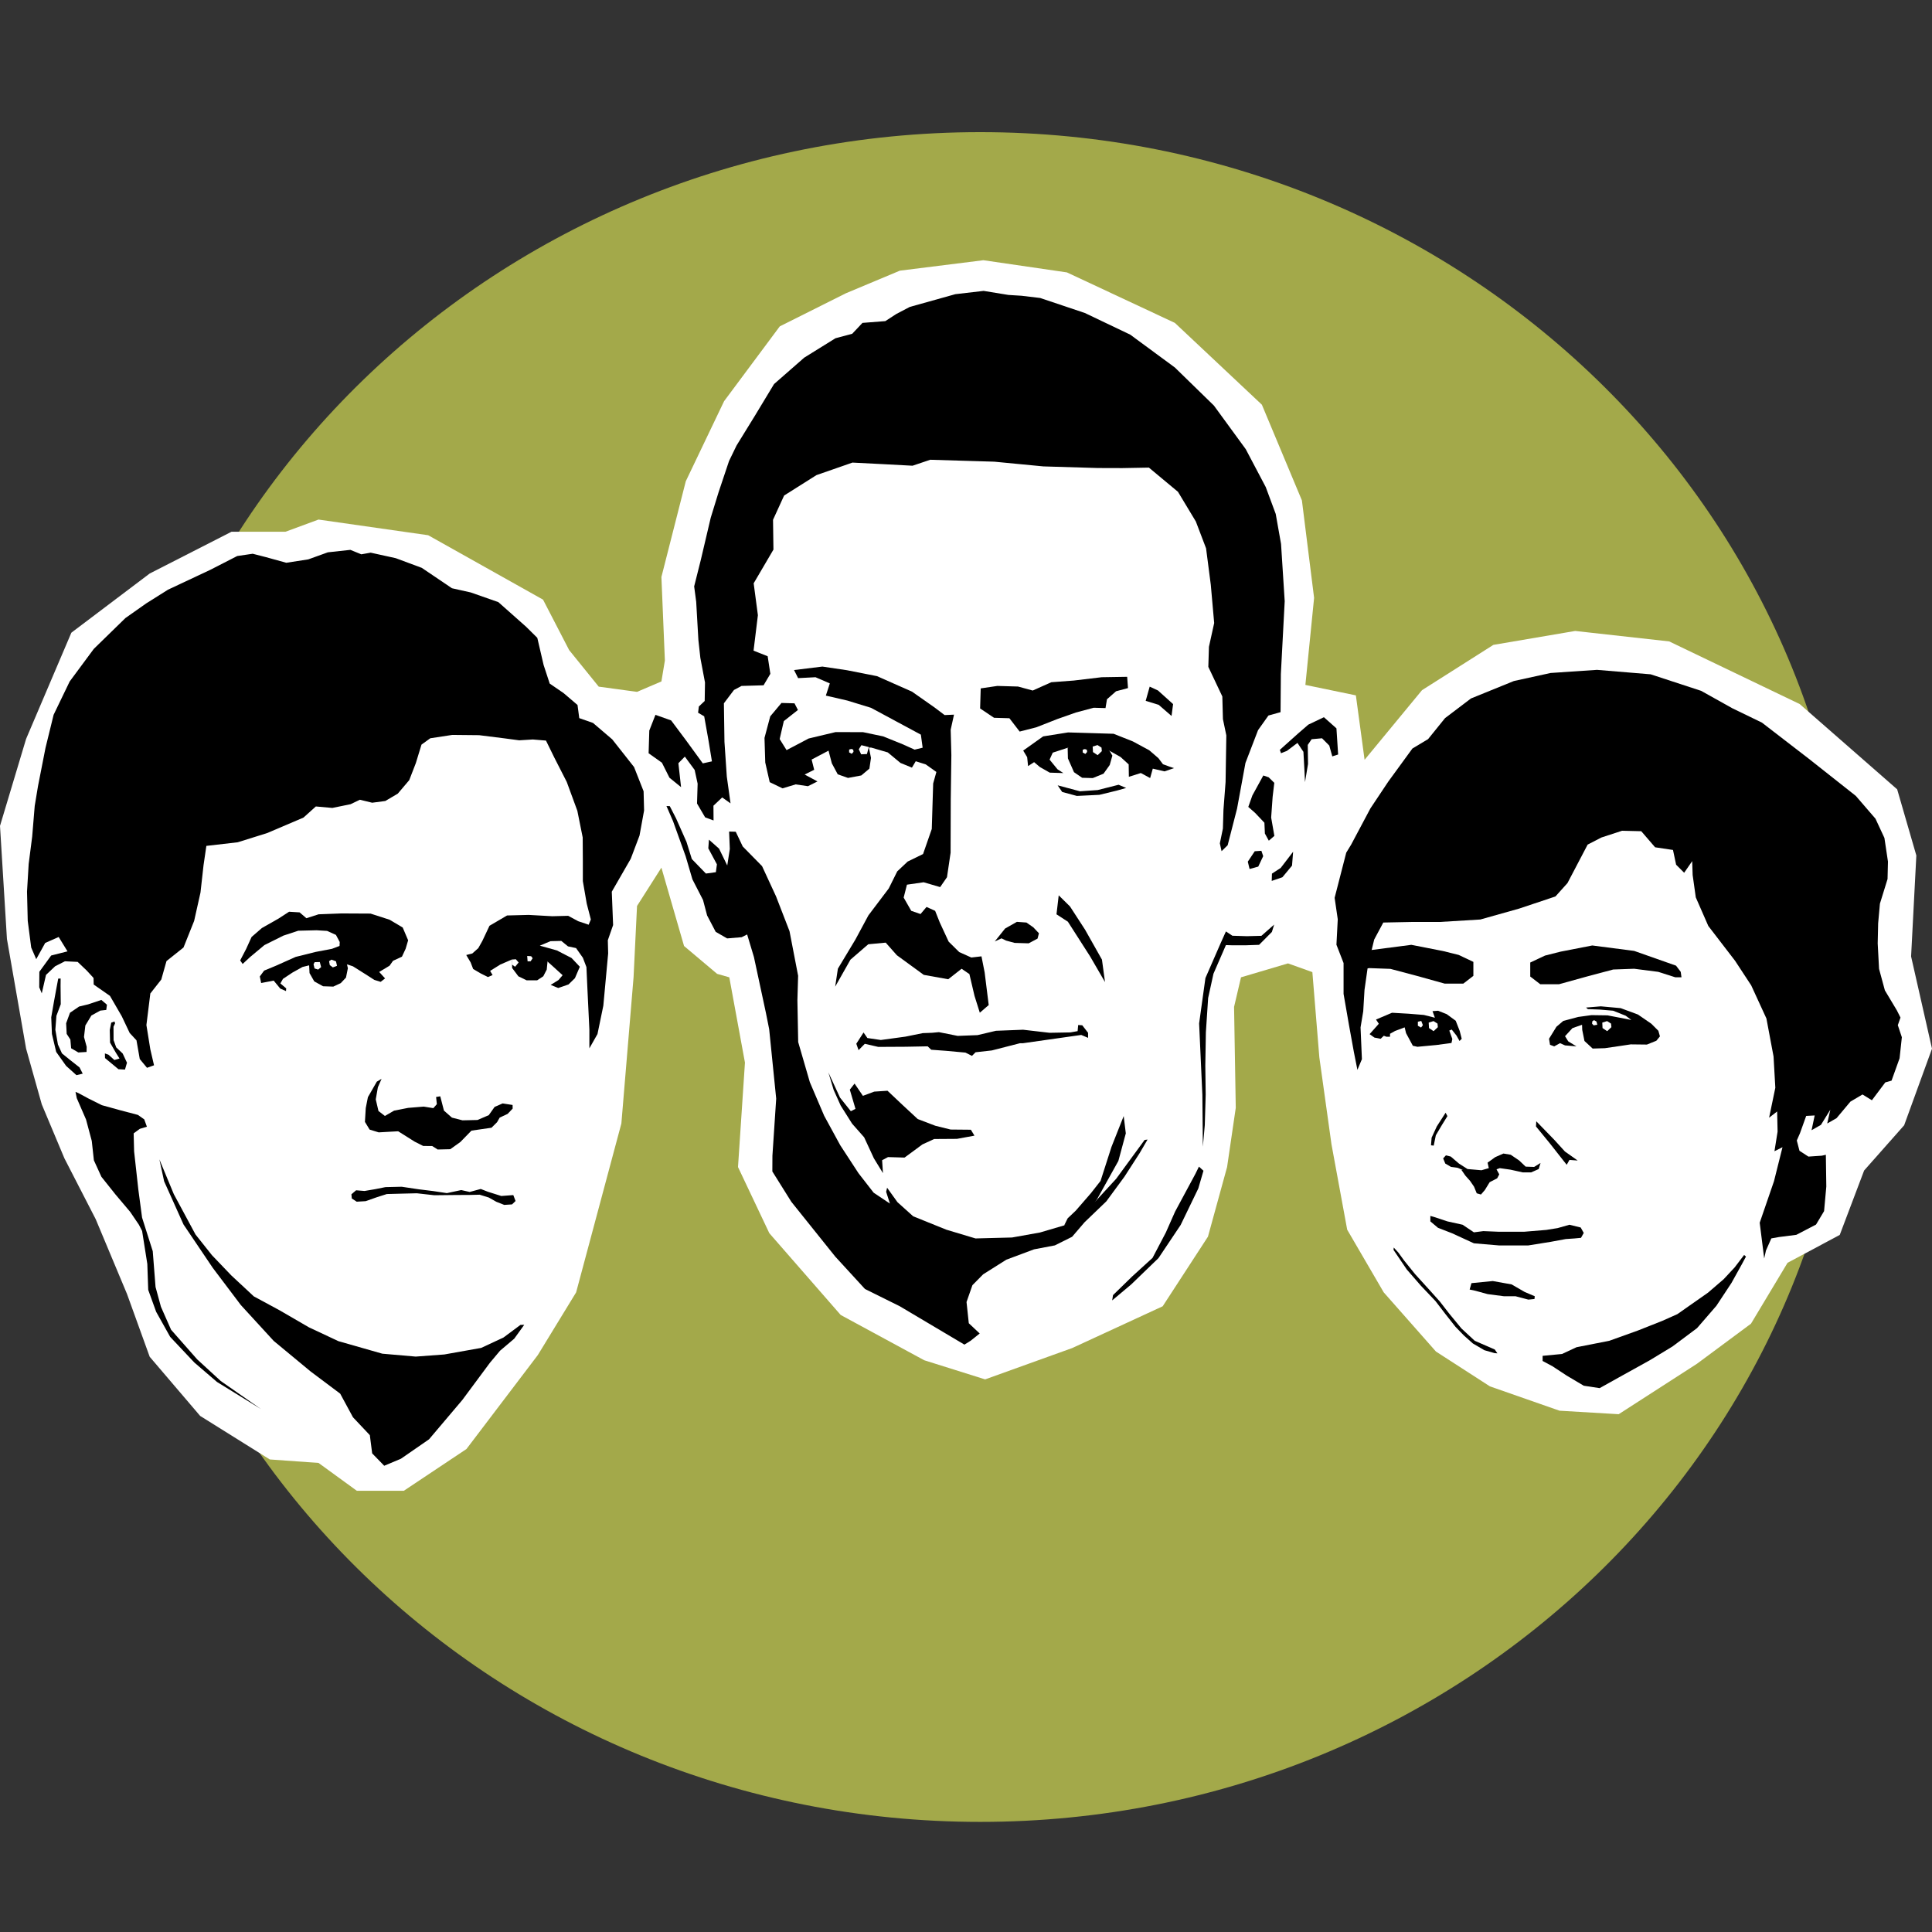<?xml version="1.0" encoding="UTF-8"?> <svg xmlns="http://www.w3.org/2000/svg" id="Layer_1" data-name="Layer 1" viewBox="0 0 512 512"><rect x="0" y="0" width="512" height="512" fill="#333333" stroke="none"/><defs><style> .cls-1 { fill: #a3a94a; } .cls-2 { fill: #fff; } </style></defs><path class="cls-1" d="M28.64,258.92c0-123.66,103.48-223.9,231.13-223.9s231.13,100.24,231.13,223.9-103.48,223.9-231.13,223.9S28.64,382.58,28.64,258.92"></path><polygon class="cls-2" points="158.67 181.97 150.83 172.28 143.91 158.91 113.47 141.84 84.41 137.69 75.65 140.92 61.35 140.92 39.67 151.99 18.91 167.67 6.92 195.81 0 218.87 1.84 248.85 6.92 277.91 11.07 292.67 17.07 306.97 25.37 323.11 33.67 342.95 39.67 359.56 53.05 375.24 71.5 386.77 84.41 387.69 94.56 395.07 107.02 395.07 123.62 384 142.53 359.1 152.68 342.49 164.67 297.74 167.9 259 168.82 240.09 175.28 229.94 181.28 250.7 190.04 258.08 193.27 259 197.42 281.6 195.58 309.28 203.88 326.81 222.79 348.48 244.93 360.48 261.07 365.55 284.14 357.25 308.12 346.18 320.12 327.73 325.19 309.28 327.49 293.59 327.04 266.84 328.88 259 341.33 255.31 347.79 257.62 349.64 280.22 352.86 303.28 357.02 325.88 366.7 342.49 380.54 358.17 394.84 367.4 413.29 373.85 428.97 374.78 449.73 361.4 464.03 350.79 473.72 334.65 487.55 327.27 494.01 310.2 504.62 298.21 512 277.91 506.46 253.47 507.85 226.71 502.77 209.18 476.94 186.58 442.35 169.98 417.44 167.21 395.76 170.9 376.85 182.9 361.63 201.35 359.32 184.28 345.94 181.51 348.25 158.45 345.02 132.62 334.41 107.25 311.35 85.57 282.75 72.19 260.61 68.96 238.47 71.73 224.17 77.72 206.65 86.49 191.89 106.32 181.74 127.54 175.28 152.91 176.2 175.05 175.28 180.59 168.82 183.35 158.67 181.97"></polygon><polygon points="123.56 253.09 124.73 255.06 125.39 256.79 127.41 257.98 129.31 258.93 130.54 258.4 129.89 257.3 132.59 255.61 135.67 254.28 140.76 253.41 144.26 254.07 146.43 256.01 149.1 258.44 148.02 259.71 145.93 261.01 147.94 261.83 150.66 260.89 152.36 259.23 153.66 256.2 151.48 253.89 147.57 251.87 143.06 250.61 145.89 249.42 148.75 249.35 150.53 250.8 152.66 251.25 154.47 253.82 155.41 256.29 155.67 262.01 156.19 272.84 156.19 277.82 158.34 274.03 159.89 266.51 161.17 252.65 161.08 249.17 162.48 245.15 162.13 236.31 167.15 227.59 169.48 221.43 170.69 214.79 170.56 209.69 168.03 203.27 162.25 195.94 157.16 191.59 153.51 190.31 153.05 186.83 149.36 183.68 145.68 181.16 144.06 176.22 142.39 169.03 139.45 166.12 132.07 159.57 124.77 157.01 119.77 155.89 111.78 150.49 104.87 147.92 98.23 146.46 95.75 146.9 92.85 145.72 86.89 146.37 81.7 148.24 75.87 149.14 70.48 147.65 66.97 146.75 62.87 147.35 55.73 151.01 44.53 156.27 38.76 159.9 33.25 163.78 24.86 171.96 18.47 180.59 14.21 189.42 12.06 198.19 10.07 208.33 9.2 213.58 8.53 221.7 7.6 228.95 7.16 236.31 7.35 244.03 8.27 251.11 9.6 254.19 11.98 249.89 15.55 248.31 17.89 252.12 13.56 253.22 10.43 257.53 10.4 261.64 11.07 263.25 12.19 258.36 14.62 256.06 17.21 254.75 20.58 254.91 23 257.22 24.79 259.17 24.83 260.91 29.14 263.92 32.27 269.32 34.37 273.75 36.17 275.7 37.04 280.66 38.96 282.98 40.82 282.31 39.84 278.1 38.8 271.65 39.84 263.28 42.74 259.59 44.12 254.7 48.63 251.1 51.45 244.05 53.13 236.54 53.94 229.29 54.69 224.17 63.01 223.21 70.8 220.77 80.42 216.67 83.7 213.72 88.08 214.11 92.91 213.12 95.37 211.94 98.63 212.73 102.11 212.27 105.42 210.32 108.45 206.75 110.2 202.23 111.7 197.33 114.03 195.65 119.86 194.76 126.97 194.83 133.59 195.66 137.59 196.19 141.19 195.97 144.69 196.26 146.92 200.81 150.19 207.21 153 214.86 154.42 221.93 154.46 228.4 154.46 233.51 155.49 239.46 156.58 243.67 156 245.06 153.23 244.13 150.58 242.7 146.35 242.81 140.11 242.46 134.38 242.61 129.72 245.34 127.82 249.37 126.75 251.27 125.17 252.68 123.56 253.09"></polygon><polygon points="135.67 254.29 135.73 256.54 137.37 258.73 139.55 259.79 142.34 259.8 143.98 258.72 144.89 256.95 145.14 254.48 144.07 252.83 139.92 252.54 137.62 252.59 135.67 254.29"></polygon><polygon points="99.19 259.68 100.88 260.2 102.05 259.29 100.49 257.58 103.24 255.92 104.16 254.62 106.52 253.53 107.5 251.43 108.16 249.19 106.72 245.8 103.25 243.74 98.2 242.11 90.48 242.07 84.43 242.3 81.2 243.34 79.4 241.79 76.61 241.62 73.8 243.44 69.4 245.94 66.67 248.31 65.24 251.46 63.65 254.52 64.3 255.46 66.33 253.58 70.07 250.46 75.1 247.95 79.05 246.65 83.9 246.53 86.69 246.7 89.03 247.76 90.03 249.64 89.98 250.68 88 251.44 83.65 252.27 78.35 253.59 73.07 255.95 70 257.22 68.85 258.77 69.21 260.51 72.53 259.87 74.26 261.97 75.79 262.65 75.85 261.93 74.3 260.62 74.99 259.41 77.49 257.75 80.16 256.26 83.09 255.54 86.66 254.82 89.68 254.82 93.53 256.08 97.41 258.53 99.19 259.68"></polygon><polygon points="81.88 254.94 82.03 257.88 83.28 260.08 85.62 261.37 88.33 261.46 90.3 260.54 91.69 259.07 92.19 256.59 91.75 254.69 89.25 253.64 84.32 253.69 81.88 254.94"></polygon><polygon points="135.84 292.83 133.2 292.42 131.07 293.35 129.53 295.53 126.54 296.81 122.57 296.9 119.76 296.18 117.65 294.32 116.67 290.53 115.57 290.71 115.77 292.62 114.84 293.67 112.29 293.26 108.16 293.6 104.44 294.33 102 295.74 100.3 294.43 99.58 291.35 100.14 288.15 101.12 285.9 99.86 286.65 97.5 290.76 96.93 293.64 96.71 297.31 97.95 299.35 100.36 300.09 102.98 299.94 105.52 299.8 109.89 302.55 112.15 303.69 114.54 303.71 115.99 304.63 119.33 304.55 121.99 302.65 124.94 299.63 127.56 299.25 130.25 298.86 131.73 297.39 132.42 296.18 134.54 295.18 135.86 293.79 135.84 292.83"></polygon><polygon points="136.03 316.71 132.85 316.95 129.33 315.84 127.4 315.09 124.47 315.88 122.23 315.38 118.43 316.19 114.76 315.64 111 315.18 106.45 314.5 102.15 314.6 99.38 315.15 96.61 315.62 94.37 315.44 93.13 316.5 93.23 317.61 94.53 318.46 96.91 318.32 99.83 317.29 102.52 316.43 106.33 316.33 110.47 316.23 115.1 316.75 120.67 316.69 124.57 316.67 127.11 316.61 129.52 317.35 131.54 318.49 133.63 319.31 135.69 319.18 136.63 318.28 136.03 316.71"></polygon><polygon points="137.93 351.11 133.42 354.46 127.52 357.21 117.74 358.95 110.17 359.51 101.32 358.74 89.68 355.42 81.88 351.76 74.07 347.23 67.26 343.55 61.28 337.98 56.17 332.64 51.81 327.15 46.07 316.48 42.24 307.25 43.5 313.07 48.63 324.5 56.38 335.99 63.84 345.87 72.53 355.35 82.3 363.44 90.15 369.33 93.54 375.59 98.01 380.33 98.63 385.16 101.82 388.44 106.25 386.58 113.7 381.43 122.52 371.01 129.85 361.13 132.51 357.96 136.28 354.76 138.93 351.09 137.93 351.11"></polygon><polygon points="26.86 264.99 23.34 266.17 20.97 266.74 18.55 268.39 17.53 271.17 17.67 273.99 18.65 275.49 18.85 277.8 20.76 278.91 22.94 278.78 22.97 277.41 22.26 274.81 22.62 271.76 24.22 269.12 26.57 267.82 28.16 267.64 28.34 266.26 26.86 264.99"></polygon><polygon points="30.08 272.08 30.1 275.64 30.8 277.57 32.51 279.19 33.65 281.63 33.12 283.45 31.38 283.35 29.45 281.74 27.83 280.4 27.8 279.17 28.75 279.51 30.31 280.91 31.67 280.52 30.69 278.95 29.17 276.31 29.09 272.98 29.48 271.01 30.34 270.7 30.5 271.2 30.08 272.08"></polygon><polygon points="16.05 261.28 16.1 266.13 14.95 269.2 14.67 272.9 15.35 276.8 16.42 279.16 18.5 280.85 21.08 282.88 21.92 284.53 20.26 284.93 17.52 282.47 14.89 278.77 13.76 274.01 13.58 269.6 14.27 265.6 14.91 262.11 15.43 259.34 16.07 259.32 16.05 261.28"></polygon><polygon points="20.34 291.02 22.8 296.68 24.32 302.36 24.88 307.49 26.87 311.86 30.61 316.55 34.5 321.16 36.82 324.58 37.66 326.22 39.04 334.95 39.28 341.83 41.38 347.64 45.1 354.29 51.5 361.08 57.49 366.22 69.12 373.39 58.5 365.98 52.27 360.26 45.34 352.4 42.65 346.31 41.22 341.06 40.48 331.58 37.65 322.67 36.66 315.24 35.54 305.12 35.42 300.35 37.06 299.15 38.93 298.59 38.23 296.65 36.54 295.46 31.79 294.21 26.98 292.88 23.39 291.09 20.82 289.7 20.01 289.36 20.34 291.02"></polygon><polygon class="cls-2" points="137.44 255.07 136.7 254.21 135.67 254.29 135.62 255.59 136.51 256.2 137.44 255.07"></polygon><polygon class="cls-2" points="139.71 253.34 139.82 254.77 140.62 254.75 141.16 253.94 140.76 253.41 139.71 253.34"></polygon><polygon class="cls-2" points="87.21 254.73 87.4 255.76 88.21 256.37 89.31 255.95 89.04 254.76 87.84 254.31 87.21 254.73"></polygon><polygon class="cls-2" points="83.09 255.55 83.36 256.65 84.32 256.95 85.1 256.29 84.75 254.95 83.39 254.98 83.09 255.55"></polygon><polygon points="210.43 177.57 217.94 176.65 224.42 177.61 232.43 179.19 241.7 183.3 247.7 187.51 250.33 189.5 252.82 189.39 251.94 193.39 252.12 200.1 251.96 211.79 251.92 225.97 250.96 232.47 249.15 235.09 244.78 233.81 240.35 234.45 239.48 237.87 241.49 241.38 243.95 242.23 245.54 240.35 247.82 241.38 249.06 244.49 251.4 249.54 254.2 252.31 257.41 253.75 260.1 253.44 260.94 257.69 262.02 266.35 259.66 268.38 258.26 263.93 256.9 258.14 254.83 256.73 251.29 259.51 244.81 258.35 237.68 253.15 234.72 249.81 230.1 250.24 225.38 254.32 221.33 261.48 222.05 256.71 226.69 248.99 230.14 242.58 235.53 235.45 237.78 230.92 240.54 228.32 244.62 226.33 246.93 219.69 247.3 207.63 248.15 204.58 245.34 202.58 242.68 201.74 241.67 203.43 238.64 202.19 235.27 199.4 230.9 198.12 224.01 197.92 219.57 198.93 215.09 201.29 215.77 204 213.24 205.26 216.64 207.09 214.11 208.35 210.86 207.87 207.38 208.92 203.98 207.28 202.8 202.07 202.6 195.55 204.12 189.84 207.1 186.29 210.55 186.39 211.46 188.15 207.72 191.1 206.62 195.86 208.45 198.79 214.3 195.71 221.44 194.01 228.72 194.03 234.06 195.15 239.17 197.22 242.39 198.66 244.51 198.15 244.04 194.69 238 191.44 230.83 187.58 224.57 185.66 218.86 184.34 219.91 181.11 216.12 179.47 211.51 179.71 210.43 177.57"></polygon><polygon points="219.57 198.93 220.45 202.3 222.01 205.2 224.73 206.16 228.26 205.5 230.4 203.69 230.82 200.85 230.24 197.98 226.66 196.66 222.81 196.77 220.48 197.57 219.57 198.93"></polygon><polygon points="263.62 249.5 266.36 246.07 269.49 244.3 272.01 244.48 273.84 245.75 275.33 247.33 274.96 248.74 272.61 249.99 268.89 249.88 266.6 249.26 265.41 248.67 263.62 249.5"></polygon><polygon points="280.57 237.27 279.98 242.3 283 244.26 288.88 253.44 292.84 260.26 292.03 254.31 287.55 246.37 283.56 240.22 280.57 237.27"></polygon><polygon points="219.53 284.2 222.62 290.89 225.48 294.48 226.71 293.86 225.21 288.77 226.47 287.16 228.68 290.41 231.68 289.29 235.2 289.06 239.04 292.69 243.21 296.56 247.88 298.34 251.92 299.34 257.29 299.39 258.24 300.96 253.6 301.81 247.56 301.85 244.44 303.29 239.72 306.77 235.33 306.64 233.77 307.47 233.99 310.89 231.59 306.97 229.01 301.4 225.82 297.79 222.78 292.97 220.93 288.85 219.53 284.2"></polygon><polygon points="303.34 302.09 295.78 312.41 288.41 320.42 282.02 324.74 275.59 326.63 268.19 327.95 258.52 328.2 250.79 325.88 242 322.33 237.83 318.58 235.09 314.76 234.84 315.85 235.84 318.96 231.53 316.08 227.51 310.91 222.68 303.51 218.42 295.7 214.62 286.8 211.53 276.16 211.32 265.07 211.51 258.59 209.23 246.77 205.66 237.55 201.95 229.53 196.83 224.32 194.98 220.42 193.22 220.37 193.41 224.99 192.73 229.36 190.56 224.9 187.88 222.52 187.71 224.82 189.99 229.06 189.71 231.14 187.07 231.5 183.34 227.65 181.93 223.11 179.16 216.87 177.5 213.64 176.62 213.61 178.36 217.62 181.71 226.94 183.5 233.04 186.31 238.51 187.39 242.6 189.67 246.95 192.7 248.69 196.55 248.37 198 247.64 199.8 253.63 202.98 268.44 203.84 272.75 205.7 291.15 204.7 306.27 204.68 310.45 209.72 318.5 221.36 333.02 229.23 341.6 238.43 346.16 255.58 356.34 257.26 355.29 259.63 353.39 256.74 350.67 256.14 345.05 257.7 340.59 260.54 337.71 266.69 333.83 274.03 331.09 279.55 330.04 284.12 327.76 287.42 323.91 293.19 318.37 298 311.82 302.03 305.57 304.11 302 303.34 302.09"></polygon><polygon points="318.77 303.87 318.64 290.14 317.78 271.22 319.45 259.2 323.47 249.98 324.88 246.84 326.6 247.98 330.44 248.1 334.29 248 337.67 245.02 337.06 246.98 333.67 250.39 330.15 250.51 326.52 250.51 324.88 250.46 321.58 258.05 320.17 264.49 319.57 273.58 319.42 282.37 319.52 290.06 319.28 298.18 318.77 303.87"></polygon><polygon points="354.62 199.95 354.17 193.02 350.85 190.07 346.73 192.03 343.91 194.47 339.17 198.72 339.48 199.61 341.03 199 343.84 196.88 345.42 199.24 345.7 204.3 345.84 207.27 346.64 202.46 346.57 197.41 347.6 195.9 350.35 195.65 352.27 197.58 353.07 200.45 354.62 199.95"></polygon><polygon points="334.79 205.51 331.89 210.8 330.81 213.84 332.63 215.44 335.08 218.03 335.21 220.9 336.25 222.79 337.72 221.52 336.87 216.66 337.26 211.18 337.7 207.46 336.21 205.99 334.79 205.51"></polygon><polygon points="325.34 224 327.83 214.3 330.06 202.18 333.4 193.49 336.15 189.62 339.36 188.73 339.44 178.63 340.46 159.33 339.49 144.15 338.08 136.2 335.44 129.09 330.14 119.04 321.7 107.48 311.35 97.39 299.53 88.69 287.51 82.95 275.66 78.97 270.73 78.38 267.23 78.16 260.67 77.09 253.18 77.96 241.1 81.34 237.53 83.21 234.62 85.1 228.56 85.57 225.84 88.46 221.41 89.64 213.13 94.78 205.13 101.78 200.04 110.2 195.19 118.07 193.2 122.18 190.43 130.45 188.35 137.2 185.71 148.43 183.96 155.4 184.5 159.49 185.08 169.6 185.6 174.34 186.83 180.86 186.75 185.77 185.2 187.23 185 188.88 186.62 189.83 187.78 196.33 188.67 201.77 186.25 202.3 181.77 196.15 177.86 190.92 173.7 189.44 172.07 193.61 171.89 199.62 175.42 202.13 177.41 206.1 180.49 208.6 179.78 202.26 181.49 200.51 184.09 204.04 184.88 207.68 184.72 212.94 186.87 216.61 189.1 217.43 189.07 213.52 191.39 211.33 193.6 212.9 192.61 205.8 191.99 196.61 191.84 186.38 194.51 182.85 196.51 181.78 202.35 181.61 204.15 178.57 203.44 173.91 199.7 172.43 200.85 163.03 199.73 154.58 204.97 145.65 204.86 137.75 207.8 131.32 216.37 125.91 225.91 122.59 234.13 123.01 241.84 123.42 246.53 121.84 254.76 122.09 263.5 122.35 276.51 123.6 290.91 124.03 297.43 124.05 304.47 123.92 312.17 130.33 316.91 138.2 319.62 145.31 320.87 154.96 321.77 165.11 320.38 171.42 320.22 176.73 323.93 184.57 324.09 190.58 324.99 194.89 324.79 207.25 324.23 214.61 324.08 219.58 323.27 223.5 323.73 225.57 325.34 224"></polygon><polygon points="259.9 182.43 259.74 187.75 263.43 190.22 267.5 190.34 270.22 193.87 274.64 192.74 280.19 190.56 285.1 188.83 289.84 187.56 292.97 187.65 293.36 185.31 295.77 183.19 298.93 182.35 298.71 179.36 291.96 179.47 284.57 180.35 278.6 180.8 273.68 183 269.79 181.94 264.31 181.78 259.9 182.43"></polygon><polygon points="271.16 198.91 276.45 195.15 283.06 194.1 288.85 194.27 295.12 194.46 300.23 196.49 304.55 198.82 306.99 200.92 308.2 202.53 310.06 203.21 311.14 203.56 308.61 204.42 305.5 203.7 304.8 206.19 302.33 204.86 299.16 205.86 299.11 202.57 296.97 200.62 294.05 198.97 288.59 198.02 282.94 198.17 278.99 199.46 278.15 201.31 280.26 203.88 281.8 204.87 278.2 204.76 275.58 203.27 274.05 201.98 272.45 203.02 272.21 200.66 271.16 198.91"></polygon><polygon points="280.29 208.12 286.2 209.7 290.91 209.37 296.44 207.97 298.45 208.82 295.92 209.53 291.34 210.64 285.38 210.93 281.49 209.88 280.29 208.12"></polygon><polygon points="282.94 198.17 283.01 200.99 284.62 204.64 286.78 206.12 289.59 206.2 292.45 205.03 294.09 202.73 294.79 200.25 294.05 198.97 290.33 197.29 285.64 196.99 282.94 198.17"></polygon><polygon points="304.68 181.97 303.62 185.73 307.07 186.79 310.47 189.74 310.88 186.59 306.87 182.98 304.68 181.97"></polygon><polygon class="cls-2" points="227.59 198.56 228.21 199.9 229.75 199.83 230.24 197.98 228.28 197.48 227.59 198.56"></polygon><polygon class="cls-2" points="289.65 199.31 290.88 200.13 292 199.06 291.91 198.12 290.85 197.45 289.57 197.85 289.65 199.31"></polygon><polygon points="342.69 225.72 339.4 230.01 337.08 231.52 337.02 233.45 339.85 232.48 342.4 229.4 342.69 225.72"></polygon><polygon points="332.52 225.59 330.68 228.35 331.15 230.29 333.45 229.66 334.76 226.89 334.28 225.47 332.52 225.59"></polygon><polygon points="290.81 317.66 296.38 307.66 298.35 300.35 297.79 295.77 294.56 303.92 291.66 312.95 289.1 316.21 285.1 320.82 282.94 322.87 282.02 324.74 288.24 321.62 290.81 317.66"></polygon><polygon points="316.8 311.07 311.41 321.09 308.96 326.63 305.43 333.36 300.02 338.29 294.96 343.22 294.74 344.62 299.78 340.39 307.01 333.41 312.88 324.64 317.56 314.96 318.93 310.26 317.73 309.17 316.8 311.07"></polygon><polygon class="cls-2" points="225.59 198.48 225.03 198.65 225.03 199.39 225.72 199.77 226.19 199.25 226.11 198.65 225.59 198.48"></polygon><polygon class="cls-2" points="287.5 198.51 286.93 198.68 286.93 199.42 287.63 199.8 288.1 199.28 288.02 198.68 287.5 198.51"></polygon><polygon points="286.81 271.71 285.73 271.64 285.58 273.26 283.67 273.6 278.14 273.7 271.13 272.89 263.94 273.17 259.05 274.32 253.79 274.52 248.82 273.53 247 273.7 244.53 273.79 239.95 274.72 233.43 275.61 229.87 275.09 228.85 273.62 226.93 276.6 227.53 278.3 229.18 276.62 232.75 277.44 240.05 277.4 245.84 277.29 246.79 278.19 250.7 278.48 255.86 278.95 257.58 279.82 258.54 278.86 262.84 278.38 270.28 276.47 271.05 276.47 286.54 274.27 288.35 275.04 288.35 273.7 286.81 271.71"></polygon><polygon points="361.27 268.01 360.56 272.28 360.92 280.69 359.73 283.53 358.79 278.79 357.48 271.57 356.06 263.39 356.06 255.22 354.17 250.36 354.52 243.61 353.69 237.93 356.77 225.96 358.07 223.83 363.17 214.24 367.91 207.13 374.3 198.37 378.45 195.88 382.95 190.31 389.82 185.1 401.19 180.48 410.91 178.35 423.23 177.52 437.44 178.7 450.82 183.08 459.11 187.71 466.93 191.5 479.37 201.09 491.81 210.92 497.02 216.96 499.39 222.06 500.33 228.33 500.22 232.95 498.2 239.47 497.73 244.68 497.61 250.01 497.97 256.76 499.51 262.45 502.7 267.78 503.65 269.67 502.94 271.68 504.01 274.88 503.41 280.45 501.28 286.38 499.62 286.85 496.07 291.58 493.58 290.05 490.38 291.94 486.71 296.32 484.23 297.74 485.06 294.07 482.57 298.1 480.08 299.52 480.91 295.61 478.66 295.73 477 300.35 476.17 302.24 476.88 304.97 479.25 306.51 482.8 306.27 483.87 306.03 483.99 314.45 483.4 320.96 481.27 324.52 476.05 327.24 471.43 327.83 469.42 328.19 468 331.39 467.53 333.51 466.34 324.04 470.13 313.02 472.38 304.02 470.25 305.09 471.08 299.88 470.96 294.55 468.83 296.2 470.48 288.27 470.01 279.98 468.12 269.91 464.09 261.14 459.82 254.63 452.72 245.39 449.4 237.81 448.57 231.89 448.45 228.21 446.32 231.29 444.19 229.16 443.36 225.25 438.62 224.54 434.95 220.28 429.86 220.16 424.41 221.94 420.74 223.83 415.4 234.02 412.21 237.57 402.58 240.79 392.3 243.68 381.69 244.32 374.62 244.32 366.59 244.48 364.18 248.98 362.57 255.57 361.61 262.32 361.27 268.01"></polygon><polygon points="362.96 274.06 365.4 271.31 364.66 270.19 368.9 268.39 373.36 268.65 377.34 268.97 380.26 269.71 379.63 267.96 381.11 267.86 383.39 268.76 385.78 270.51 386.84 273.22 387.37 275.29 386.79 275.87 385.99 274.44 384.72 272.84 384.08 273.11 384.88 275.34 384.66 276.4 380.74 276.93 375.64 277.41 374.42 277.14 372.62 273.8 372.25 272.26 369.7 273.22 368.37 273.96 368.37 274.75 367.42 274.75 366.73 274.49 365.88 275.29 364.24 274.97 362.96 274.06"></polygon><polygon class="cls-2" points="375.75 270.77 375.75 271.84 376.6 272.31 377.08 271.68 376.65 270.56 375.75 270.77"></polygon><polygon points="410.51 275.28 412.47 272.1 414.28 270.56 418.25 269.5 421.76 269.02 426 269.08 429.29 269.71 432.32 270.3 430.83 269.18 427.49 267.85 423.88 267.54 420.8 267.43 420.32 267.01 424.25 266.69 429.5 267.17 434.07 268.86 437.62 271.3 439.48 273.16 439.9 274.65 438.95 275.81 436.45 276.82 432.16 276.77 429.29 277.2 425.31 277.78 422.07 277.88 419.9 275.87 419.31 272.95 419.26 271.57 416.71 272.47 414.75 274.6 415.6 275.97 417.78 277.3 414.75 277.04 413.43 276.45 411.88 277.3 410.77 276.88 410.51 275.28"></polygon><polygon class="cls-2" points="421.97 270.67 421.92 271.3 422.34 271.73 423.3 271.57 423.08 270.72 422.44 270.35 421.97 270.67"></polygon><polygon points="383.1 294.89 380.76 298.52 379.39 301.5 379.23 303.52 379.95 303.6 380.51 300.86 382.13 298.12 383.58 295.78 383.1 294.89"></polygon><polygon points="407.05 298.52 410.68 302.95 415.19 308.68 415.92 307.39 418.1 307.55 414.73 305.17 411.91 302.07 408.81 298.88 407.13 297.15 407.05 298.52"></polygon><polygon points="408.26 308.2 406.56 309.25 404.31 309.17 402.61 307.55 400.36 306.02 398.42 305.7 396.24 306.66 394.22 308.12 394.55 309.57 392.61 310.13 388.91 309.81 386.64 308.36 384.47 306.5 383.18 306.18 382.45 306.99 383.02 308.36 384.55 309.25 386.32 309.49 388.58 310.45 392.53 310.7 395.52 310.29 397.45 309.57 400.27 309.97 403.58 310.7 405.76 310.7 407.77 309.81 408.26 308.2"></polygon><polygon points="379.06 322.23 379.06 323.68 381.08 325.38 384.79 326.82 390.6 329.49 397.21 330.05 405.03 330.05 411 329.09 414.95 328.36 417.29 328.2 418.98 328.04 419.71 326.74 418.9 325.3 415.92 324.57 412.78 325.46 409.79 325.94 403.99 326.42 397.05 326.42 393.1 326.26 390.6 326.58 387.61 324.57 383.58 323.68 380.44 322.63 379.06 322.23"></polygon><polygon points="389.95 340.05 395.6 339.49 400.59 340.38 404.07 342.39 406.73 343.52 406.65 344.25 405.03 344.41 401.64 343.52 398.58 343.52 394.23 342.95 391 342.07 389.47 341.74 389.95 340.05"></polygon><polygon points="408.81 359.31 413.94 358.82 417.79 357.03 426.49 355.32 434.04 352.61 440.53 350.04 444.52 348.26 452.65 342.56 456.79 339 459.71 335.86 462.21 332.58 462.7 333.01 461.63 335 458.86 339.99 454.86 346.05 449.73 351.97 443.24 356.82 437.25 360.46 429.05 365.01 423.92 367.87 419.71 367.23 415.15 364.52 411.45 362.09 408.81 360.67 408.81 359.31"></polygon><polygon points="396.13 357.63 390.83 355.33 387.31 352.07 384.05 348.11 381.57 344.91 378.94 341.98 375.05 337.7 372.11 334.06 370.58 331.95 369.36 330.61 369.3 331.24 372.81 336.42 376.58 340.76 380.41 344.79 383.1 348.3 385.72 351.62 387.95 353.92 390.32 356.03 393.38 357.82 396.07 358.59 396.83 358.65 396.13 357.63"></polygon><polygon points="396.39 309.52 397.32 311.22 396.77 312.26 394.78 313.29 393.5 315.37 392.47 316.56 391.35 316.24 390.64 314.49 389.6 312.97 388.33 311.54 387.29 310.03 392.89 310.43 396.39 309.52"></polygon><polygon class="cls-2" points="378.7 272.45 379.92 273.27 381.05 272.21 380.95 271.26 379.9 270.6 378.62 271 378.7 272.45"></polygon><polygon class="cls-2" points="424.69 272.45 425.92 273.27 427.04 272.21 426.94 271.26 425.89 270.6 424.62 271 424.69 272.45"></polygon><polygon points="444.17 255.91 433.07 252 421.97 250.56 413.55 252.2 409.44 253.24 405.53 255.08 405.53 258.79 408.2 260.84 413.13 260.84 420.53 258.79 427.52 256.93 433.07 256.73 439.45 257.55 443.97 258.99 445.61 258.99 445.41 257.55 444.17 255.91"></polygon><polygon points="360.31 256.89 362.92 256.56 368.47 256.76 375.45 258.61 382.86 260.67 387.79 260.67 390.46 258.61 390.46 254.91 386.55 253.06 382.44 252.04 374.01 250.39 362.92 251.83 360.6 252.65 360.31 256.89"></polygon></svg> 